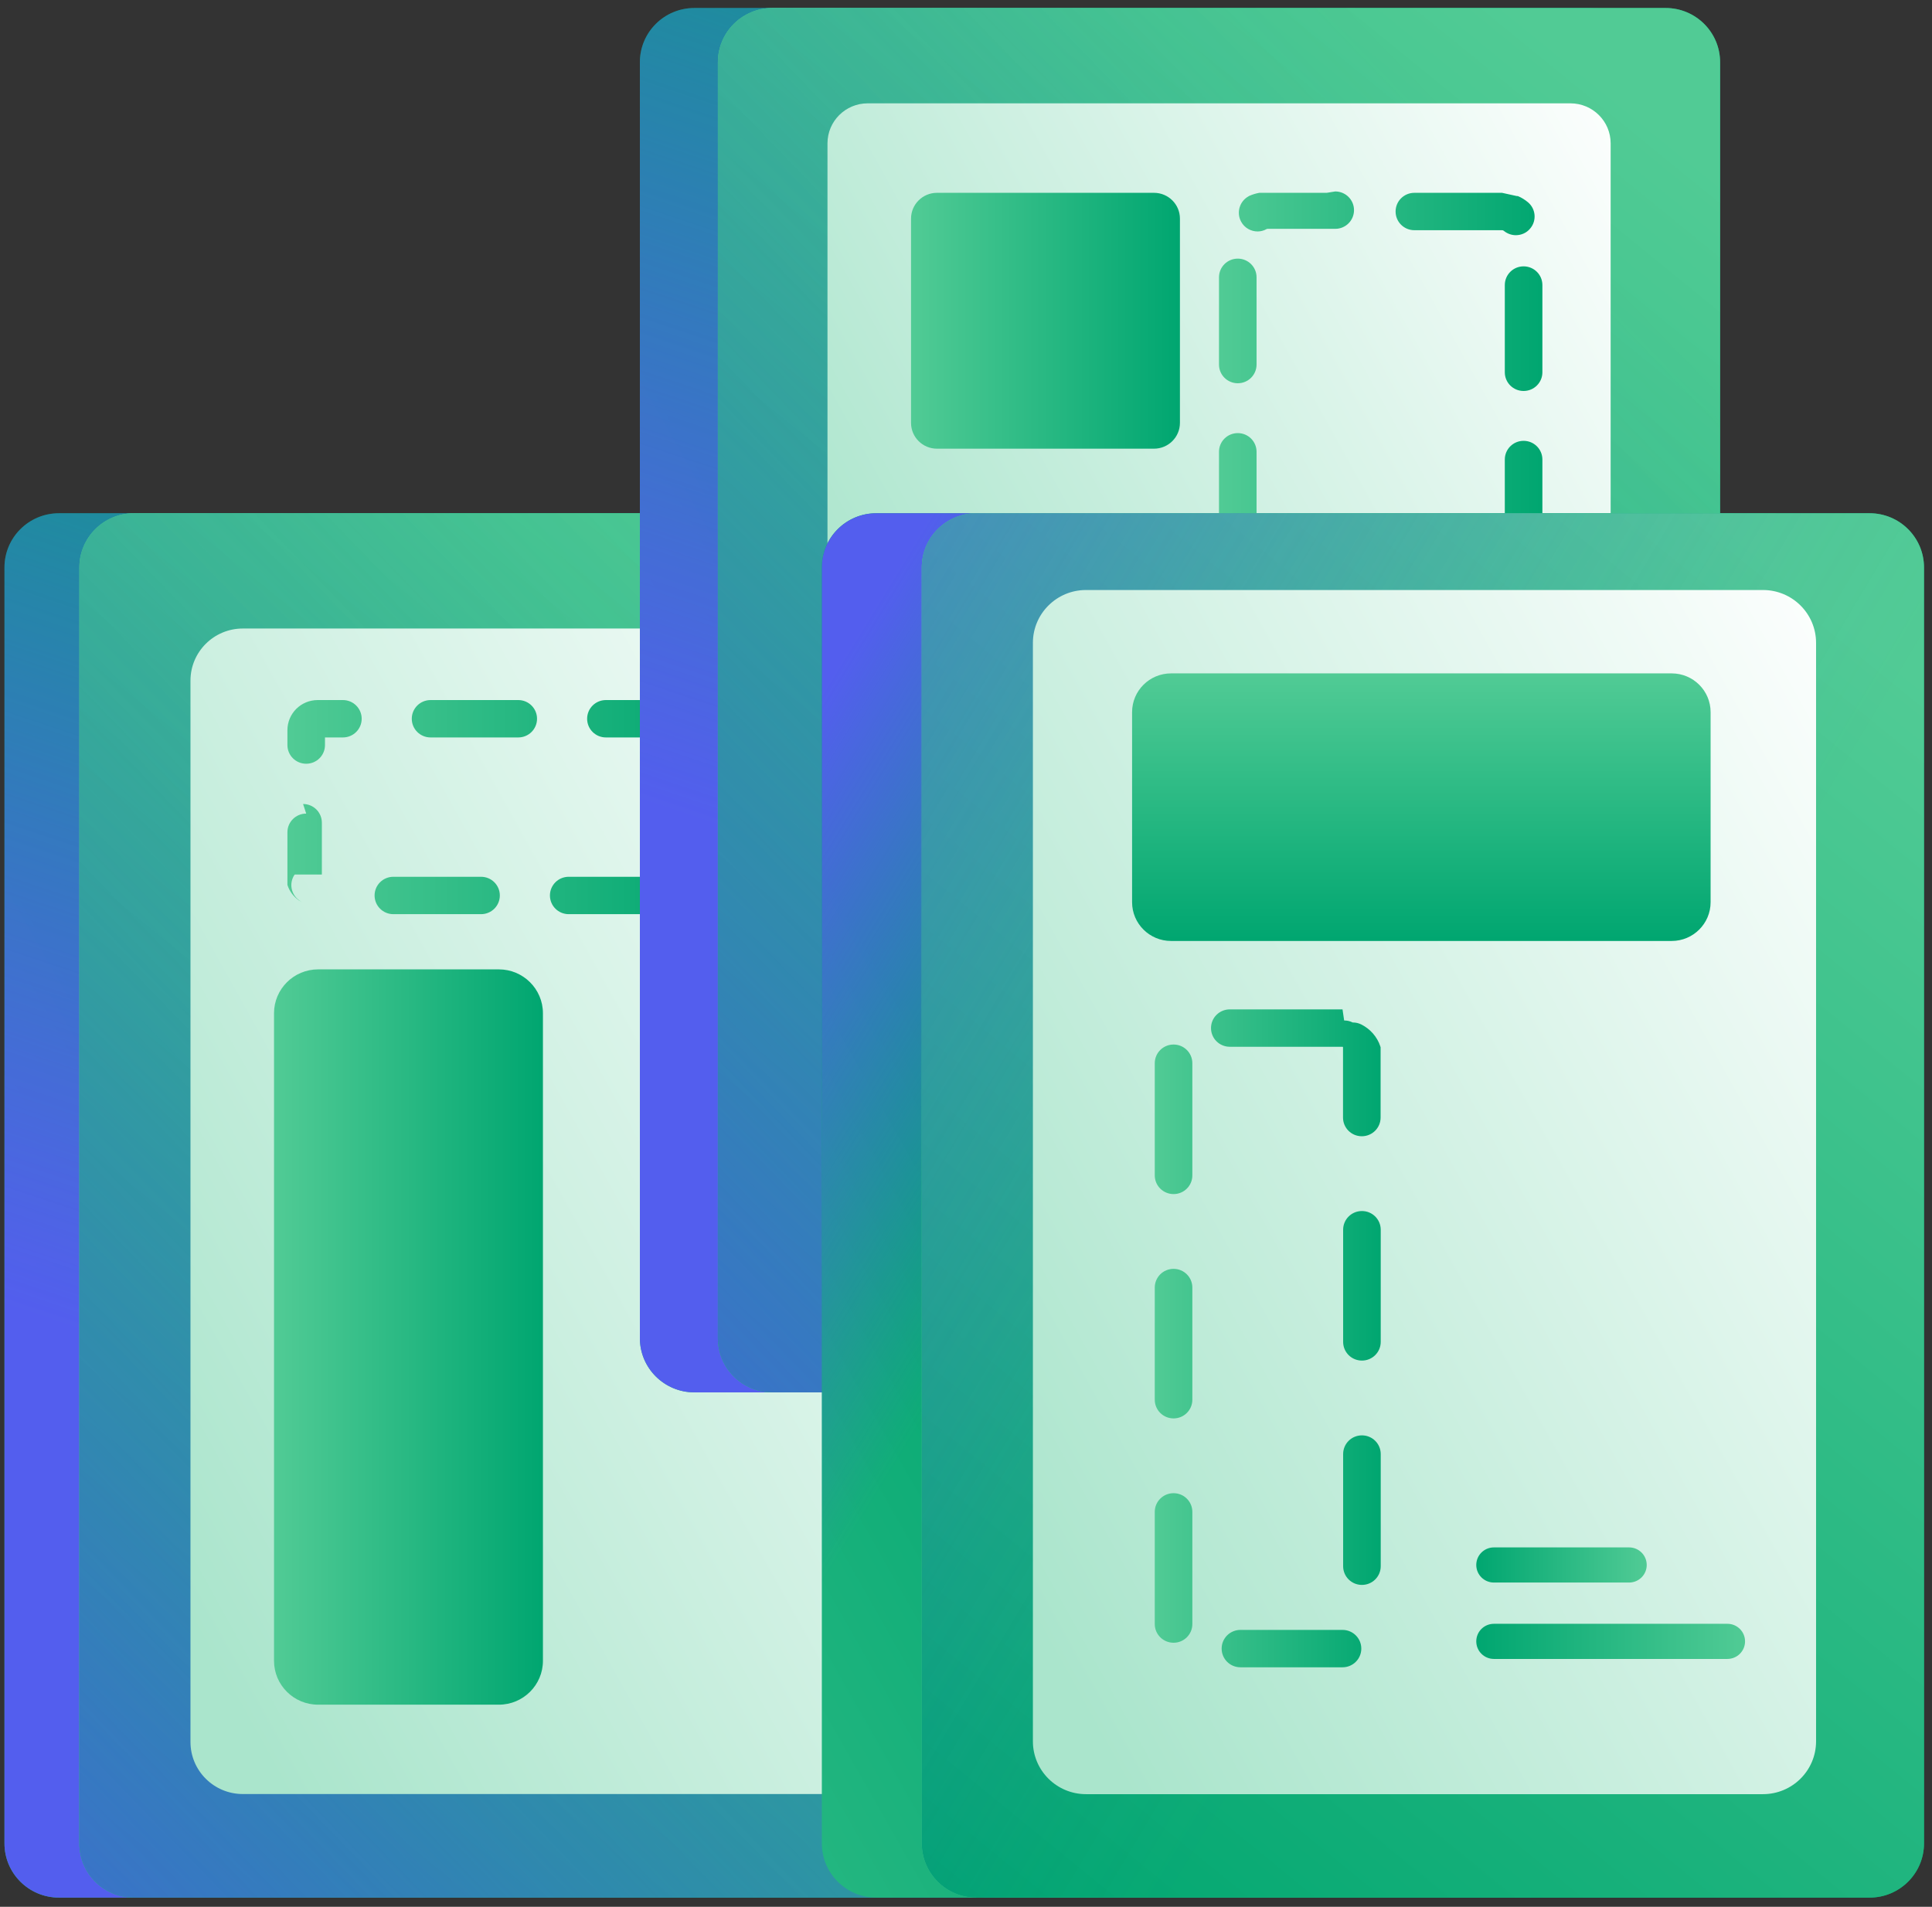 <?xml version="1.0" encoding="UTF-8"?> <svg xmlns="http://www.w3.org/2000/svg" width="155" height="153" viewBox="0 0 155 153" fill="none"><rect x="0" y="0" width="155" height="153" fill="#333333" stroke="none"/><path d="M76.395 41.182H4.73C2.316 41.182 0.359 43.129 0.359 45.532V147.912C0.359 150.314 2.316 152.262 4.73 152.262H76.395C78.809 152.262 80.766 150.314 80.766 147.912V45.532C80.766 43.129 78.809 41.182 76.395 41.182Z" fill="url(#paint0_linear_1434_5505)"></path><path d="M76.395 41.182H4.73C2.316 41.182 0.359 43.129 0.359 45.532V147.912C0.359 150.314 2.316 152.262 4.73 152.262H76.395C78.809 152.262 80.766 150.314 80.766 147.912V45.532C80.766 43.129 78.809 41.182 76.395 41.182Z" fill="url(#paint1_linear_1434_5505)"></path><path d="M82.403 41.182H10.738C8.324 41.182 6.367 43.129 6.367 45.532V147.912C6.367 150.314 8.324 152.262 10.738 152.262H82.403C84.817 152.262 86.773 150.314 86.773 147.912V45.532C86.773 43.129 84.817 41.182 82.403 41.182Z" fill="url(#paint2_linear_1434_5505)"></path><path d="M82.403 41.182H10.738C8.324 41.182 6.367 43.129 6.367 45.532V147.912C6.367 150.314 8.324 152.262 10.738 152.262H82.403C84.817 152.262 86.773 150.314 86.773 147.912V45.532C86.773 43.129 84.817 41.182 82.403 41.182Z" fill="url(#paint3_linear_1434_5505)"></path><path d="M82.403 41.182H10.738C8.324 41.182 6.367 43.129 6.367 45.532V147.912C6.367 150.314 8.324 152.262 10.738 152.262H82.403C84.817 152.262 86.773 150.314 86.773 147.912V45.532C86.773 43.129 84.817 41.182 82.403 41.182Z" fill="url(#paint4_linear_1434_5505)"></path><path d="M83.299 59.522H62.952C62.027 59.522 61.273 58.772 61.273 57.852C61.273 56.932 62.027 56.182 62.952 56.182H83.299C84.224 56.182 84.977 56.932 84.977 57.852C84.977 58.772 84.224 59.522 83.299 59.522Z" fill="url(#paint5_linear_1434_5505)"></path><path d="M73.913 50.432H19.481C17.162 50.432 15.281 52.303 15.281 54.612V139.772C15.281 142.08 17.162 143.952 19.481 143.952H73.913C76.233 143.952 78.113 142.08 78.113 139.772V54.612C78.113 52.303 76.233 50.432 73.913 50.432Z" fill="url(#paint6_linear_1434_5505)"></path><path d="M83.299 68.102H62.952C62.027 68.102 61.273 67.352 61.273 66.432C61.273 65.512 62.027 64.762 62.952 64.762H83.299C84.224 64.762 84.977 65.512 84.977 66.432C84.977 67.352 84.224 68.102 83.299 68.102Z" fill="url(#paint7_linear_1434_5505)"></path><path d="M55.645 56.172H48.611C47.777 56.172 47.104 56.842 47.104 57.672C47.104 58.502 47.777 59.172 48.611 59.172H55.645C56.479 59.172 57.152 58.502 57.152 57.672C57.152 57.172 56.911 56.732 56.539 56.462C56.288 56.282 55.987 56.172 55.655 56.172H55.645ZM41.578 56.172H34.544C33.71 56.172 33.036 56.842 33.036 57.672C33.036 58.502 33.71 59.172 34.544 59.172H41.578C42.412 59.172 43.085 58.502 43.085 57.672C43.085 56.842 42.412 56.172 41.578 56.172ZM27.51 56.172H25.49C24.144 56.172 23.059 57.252 23.059 58.592V59.782C23.059 60.612 23.732 61.282 24.566 61.282C25.4 61.282 26.073 60.612 26.073 59.782V59.172H27.51C28.344 59.172 29.017 58.502 29.017 57.672C29.017 56.842 28.344 56.172 27.51 56.172ZM24.566 65.282C23.732 65.282 23.059 65.952 23.059 66.782V70.942C23.059 70.942 23.059 70.942 23.059 70.952C23.059 70.952 23.059 70.952 23.059 70.962C23.059 70.962 23.059 70.982 23.059 70.992C23.059 70.992 23.059 70.992 23.059 71.002C23.219 71.512 23.551 71.942 23.973 72.242C24.073 72.302 24.184 72.352 24.294 72.402C23.531 72.082 23.169 71.202 23.491 70.442C23.531 70.342 23.581 70.252 23.641 70.172H25.822V66.012C25.822 65.182 25.149 64.512 24.315 64.512L24.566 65.282ZM38.593 70.352H31.559C30.725 70.352 30.052 71.022 30.052 71.852C30.052 72.682 30.725 73.352 31.559 73.352H38.593C39.427 73.352 40.1 72.682 40.1 71.852C40.1 71.022 39.427 70.352 38.593 70.352ZM52.661 70.352H45.627C44.793 70.352 44.12 71.022 44.12 71.852C44.12 72.682 44.793 73.352 45.627 73.352H52.661C53.495 73.352 54.168 72.682 54.168 71.852C54.168 71.022 53.495 70.352 52.661 70.352ZM56.56 62.202C55.726 62.202 55.052 62.872 55.052 63.702V70.702C55.052 71.532 55.726 72.202 56.56 72.202C57.394 72.202 58.067 71.532 58.067 70.702V63.702C58.067 62.872 57.394 62.202 56.56 62.202ZM55.645 56.172C55.977 56.172 56.288 56.282 56.529 56.462C56.831 56.512 57.132 56.652 57.363 56.882C57.363 56.882 57.343 56.872 57.343 56.862C57.343 56.862 57.343 56.862 57.333 56.862C57.062 56.652 56.73 56.502 56.379 56.422L55.645 56.172Z" fill="url(#paint8_linear_1434_5505)"></path><path d="M40.021 77.782H25.521C23.568 77.782 21.984 79.358 21.984 81.302V133.262C21.984 135.206 23.568 136.782 25.521 136.782H40.021C41.974 136.782 43.558 135.206 43.558 133.262V81.302C43.558 79.358 41.974 77.782 40.021 77.782Z" fill="url(#paint9_linear_1434_5505)"></path><path d="M127.371 0.642H55.707C53.293 0.642 51.336 2.589 51.336 4.992V107.372C51.336 109.774 53.293 111.722 55.707 111.722H127.371C129.785 111.722 131.742 109.774 131.742 107.372V4.992C131.742 2.589 129.785 0.642 127.371 0.642Z" fill="url(#paint10_linear_1434_5505)"></path><path d="M127.371 0.642H55.707C53.293 0.642 51.336 2.589 51.336 4.992V107.372C51.336 109.774 53.293 111.722 55.707 111.722H127.371C129.785 111.722 131.742 109.774 131.742 107.372V4.992C131.742 2.589 129.785 0.642 127.371 0.642Z" fill="url(#paint11_linear_1434_5505)"></path><path d="M133.629 0.642H61.965C59.551 0.642 57.594 2.589 57.594 4.992V107.372C57.594 109.774 59.551 111.722 61.965 111.722H133.629C136.043 111.722 138 109.774 138 107.372V4.992C138 2.589 136.043 0.642 133.629 0.642Z" fill="url(#paint12_linear_1434_5505)"></path><path d="M133.629 0.642H61.965C59.551 0.642 57.594 2.589 57.594 4.992V107.372C57.594 109.774 59.551 111.722 61.965 111.722H133.629C136.043 111.722 138 109.774 138 107.372V4.992C138 2.589 136.043 0.642 133.629 0.642Z" fill="url(#paint13_linear_1434_5505)"></path><path d="M133.629 0.642H61.965C59.551 0.642 57.594 2.589 57.594 4.992V107.372C57.594 109.774 59.551 111.722 61.965 111.722H133.629C136.043 111.722 138 109.774 138 107.372V4.992C138 2.589 136.043 0.642 133.629 0.642Z" fill="url(#paint14_linear_1434_5505)"></path><path d="M125.993 8.292H69.612C67.831 8.292 66.387 9.729 66.387 11.502V60.502C66.387 62.275 67.831 63.712 69.612 63.712H125.993C127.775 63.712 129.219 62.275 129.219 60.502V11.502C129.219 9.729 127.775 8.292 125.993 8.292Z" fill="url(#paint15_linear_1434_5505)"></path><path d="M106.438 15.472H101.032C100.751 15.522 100.49 15.602 100.239 15.712C100.239 15.712 100.229 15.712 100.219 15.722C100.198 15.722 100.188 15.742 100.168 15.752C99.445 16.152 99.174 17.062 99.575 17.792C99.847 18.292 100.369 18.572 100.892 18.572C101.133 18.572 101.384 18.512 101.615 18.382C101.645 18.362 101.676 18.362 101.716 18.362H107.122C107.956 18.362 108.629 17.692 108.629 16.862C108.629 16.032 107.956 15.362 107.122 15.362L106.438 15.472ZM99.304 20.752C98.47 20.752 97.797 21.422 97.797 22.252V29.252C97.797 30.082 98.47 30.752 99.304 30.752C100.138 30.752 100.811 30.082 100.811 29.252V22.252C100.811 21.422 100.138 20.752 99.304 20.752ZM99.304 34.752C98.47 34.752 97.797 35.422 97.797 36.252V43.252C97.797 44.082 98.47 44.752 99.304 44.752C100.138 44.752 100.811 44.082 100.811 43.252V36.252C100.811 35.422 100.138 34.752 99.304 34.752ZM99.304 48.752C98.47 48.752 97.797 49.422 97.797 50.252V53.312C97.797 53.312 97.797 53.312 97.797 53.322C97.797 53.322 97.797 53.322 97.797 53.332C97.797 53.332 97.797 53.332 97.797 53.342C97.797 53.342 97.797 53.342 97.797 53.352C97.807 53.372 97.827 53.392 97.837 53.412C98.219 53.962 98.761 54.392 99.405 54.622C99.575 54.682 99.746 54.712 99.917 54.712C100.53 54.712 101.113 54.332 101.334 53.722C101.615 52.942 101.213 52.082 100.43 51.802C100.43 51.802 100.289 51.752 100.289 51.602V48.542C100.289 47.712 99.616 47.042 98.782 47.042L99.304 48.752ZM113.975 53.532H106.941C106.107 53.532 105.434 54.202 105.434 55.032C105.434 55.862 106.107 56.532 106.941 56.532H113.975C114.809 56.532 115.482 55.862 115.482 55.032C115.482 54.202 114.809 53.532 113.975 53.532ZM122.234 49.372C121.4 49.372 120.727 50.042 120.727 50.872V53.322C120.727 53.462 120.617 53.522 120.546 53.532C119.722 53.662 119.16 54.422 119.29 55.242C119.411 55.982 120.044 56.512 120.777 56.512C120.858 56.512 120.928 56.512 121.008 56.492C122.244 56.302 123.249 55.412 123.611 54.242C123.611 54.242 123.611 54.212 123.621 54.202C123.621 54.192 123.621 54.182 123.621 54.172C123.621 54.172 123.621 54.152 123.621 54.142V54.122C123.621 54.122 123.621 54.112 123.621 54.102C123.621 54.102 123.621 54.102 123.621 54.092C123.621 54.092 123.621 54.082 123.621 54.072C123.621 54.072 123.621 54.062 123.621 54.052C123.621 54.052 123.621 54.052 123.621 54.042V51.592C123.621 50.762 122.948 50.092 122.114 50.092L122.234 49.372ZM122.234 35.372C121.4 35.372 120.727 36.042 120.727 36.872V43.872C120.727 44.702 121.4 45.372 122.234 45.372C123.068 45.372 123.742 44.702 123.742 43.872V36.872C123.742 36.042 123.068 35.372 122.234 35.372ZM122.234 21.372C121.4 21.372 120.727 22.042 120.727 22.872V29.872C120.727 30.702 121.4 31.372 122.234 31.372C123.068 31.372 123.742 30.702 123.742 29.872V22.872C123.742 22.042 123.068 21.372 122.234 21.372ZM120.506 15.472H113.472C112.638 15.472 111.965 16.142 111.965 16.972C111.965 17.802 112.638 18.472 113.472 18.472H120.506C120.506 18.472 120.586 18.472 120.647 18.522C120.928 18.752 121.27 18.872 121.611 18.872C122.043 18.872 122.475 18.692 122.767 18.332C123.299 17.702 123.219 16.752 122.576 16.222C122.335 16.022 122.063 15.852 121.772 15.732C121.772 15.732 121.762 15.732 121.752 15.732C121.752 15.732 121.742 15.732 121.732 15.732C121.732 15.732 121.732 15.732 121.722 15.732C121.722 15.732 121.712 15.732 121.702 15.732C121.702 15.732 121.702 15.732 121.692 15.732L120.506 15.472Z" fill="url(#paint16_linear_1434_5505)"></path><path d="M92.584 15.472H75.17C74.021 15.472 73.09 16.398 73.09 17.542V33.932C73.09 35.075 74.021 36.002 75.17 36.002H92.584C93.732 36.002 94.663 35.075 94.663 33.932V17.542C94.663 16.398 93.732 15.472 92.584 15.472Z" fill="url(#paint17_linear_1434_5505)"></path><path d="M141.969 41.182H70.305C67.891 41.182 65.934 43.129 65.934 45.532V147.912C65.934 150.314 67.891 152.262 70.305 152.262H141.969C144.383 152.262 146.34 150.314 146.34 147.912V45.532C146.34 43.129 144.383 41.182 141.969 41.182Z" fill="url(#paint18_linear_1434_5505)"></path><path d="M141.969 41.182H70.305C67.891 41.182 65.934 43.129 65.934 45.532V147.912C65.934 150.314 67.891 152.262 70.305 152.262H141.969C144.383 152.262 146.34 150.314 146.34 147.912V45.532C146.34 43.129 144.383 41.182 141.969 41.182Z" fill="url(#paint19_linear_1434_5505)"></path><path d="M149.988 41.182H78.324C75.91 41.182 73.953 43.129 73.953 45.532V147.912C73.953 150.314 75.91 152.262 78.324 152.262H149.988C152.403 152.262 154.359 150.314 154.359 147.912V45.532C154.359 43.129 152.403 41.182 149.988 41.182Z" fill="url(#paint20_linear_1434_5505)"></path><path d="M149.988 41.182H78.324C75.91 41.182 73.953 43.129 73.953 45.532V147.912C73.953 150.314 75.91 152.262 78.324 152.262H149.988C152.403 152.262 154.359 150.314 154.359 147.912V45.532C154.359 43.129 152.403 41.182 149.988 41.182Z" fill="url(#paint21_linear_1434_5505)"></path><path d="M149.988 41.182H78.324C75.91 41.182 73.953 43.129 73.953 45.532V147.912C73.953 150.314 75.91 152.262 78.324 152.262H149.988C152.403 152.262 154.359 150.314 154.359 147.912V45.532C154.359 43.129 152.403 41.182 149.988 41.182Z" fill="url(#paint22_linear_1434_5505)"></path><path d="M141.439 47.342H87.128C84.775 47.342 82.867 49.24 82.867 51.582V139.722C82.867 142.063 84.775 143.962 87.128 143.962H141.439C143.792 143.962 145.699 142.063 145.699 139.722V51.582C145.699 49.24 143.792 47.342 141.439 47.342Z" fill="url(#paint23_linear_1434_5505)"></path><path d="M137.238 72.392V57.142C137.238 55.424 135.839 54.032 134.113 54.032H93.95C92.224 54.032 90.825 55.424 90.825 57.142V72.392C90.825 74.109 92.224 75.502 93.95 75.502H134.113C135.839 75.502 137.238 74.109 137.238 72.392Z" fill="url(#paint24_linear_1434_5505)"></path><path d="M107.707 80.992H98.663C97.829 80.992 97.156 81.662 97.156 82.492C97.156 83.322 97.829 83.992 98.663 83.992H107.707C107.707 83.992 107.707 83.992 107.717 83.992C107.727 83.992 107.747 84.012 107.747 84.032V89.672C107.747 90.502 108.42 91.172 109.254 91.172C110.088 91.172 110.762 90.502 110.762 89.672V84.032C110.762 84.012 110.752 83.992 110.741 83.982C110.741 83.982 110.741 83.972 110.741 83.962C110.49 83.192 109.928 82.562 109.214 82.202C108.993 82.092 108.762 82.042 108.531 82.042C108.531 82.042 108.531 82.042 108.521 82.042C108.31 81.932 108.079 81.882 107.838 81.882L107.707 80.992ZM94.152 83.812C93.318 83.812 92.644 84.482 92.644 85.312V94.312C92.644 95.142 93.318 95.812 94.152 95.812C94.986 95.812 95.659 95.142 95.659 94.312V85.312C95.659 84.482 94.986 83.812 94.152 83.812ZM94.152 101.812C93.318 101.812 92.644 102.482 92.644 103.312V112.312C92.644 113.142 93.318 113.812 94.152 113.812C94.986 113.812 95.659 113.142 95.659 112.312V103.312C95.659 102.482 94.986 101.812 94.152 101.812ZM94.152 119.812C93.318 119.812 92.644 120.482 92.644 121.312V130.312C92.644 131.142 93.318 131.812 94.152 131.812C94.986 131.812 95.659 131.142 95.659 130.312V121.312C95.659 120.482 94.986 119.812 94.152 119.812ZM107.707 130.782H99.518C98.684 130.782 98.01 131.452 98.01 132.282C98.01 133.112 98.684 133.782 99.518 133.782H107.707C108.541 133.782 109.214 133.112 109.214 132.282C109.214 131.452 108.541 130.782 107.707 130.782ZM109.264 115.172C108.43 115.172 107.757 115.842 107.757 116.672V125.672C107.757 126.502 108.43 127.172 109.264 127.172C110.098 127.172 110.772 126.502 110.772 125.672V116.672C110.772 115.842 110.098 115.172 109.264 115.172ZM109.264 97.172C108.43 97.172 107.757 97.842 107.757 98.672V107.672C107.757 108.502 108.43 109.172 109.264 109.172C110.098 109.172 110.772 108.502 110.772 107.672V98.672C110.772 97.842 110.098 97.172 109.264 97.172Z" fill="url(#paint25_linear_1434_5505)"></path><path d="M119.854 130.292H138.584C139.368 130.292 140.001 130.922 140.001 131.702C140.001 132.482 139.368 133.112 138.584 133.112H119.854C119.071 133.112 118.438 132.482 118.438 131.702C118.438 130.922 119.071 130.292 119.854 130.292Z" fill="url(#paint26_linear_1434_5505)"></path><path d="M119.854 124.162H130.696C131.48 124.162 132.113 124.792 132.113 125.572C132.113 126.352 131.48 126.982 130.696 126.982H119.854C119.071 126.982 118.438 126.352 118.438 125.572C118.438 124.792 119.071 124.162 119.854 124.162Z" fill="url(#paint27_linear_1434_5505)"></path><defs><linearGradient id="paint0_linear_1434_5505" x1="-59.398" y1="153.042" x2="22.504" y2="106.454" gradientUnits="userSpaceOnUse"><stop stop-color="#51CB95"></stop><stop offset="1" stop-color="#00A670"></stop></linearGradient><linearGradient id="paint1_linear_1434_5505" x1="34.041" y1="116.022" x2="66.108" y2="20.208" gradientUnits="userSpaceOnUse"><stop stop-color="#535EEE"></stop><stop offset="0.99" stop-color="#535EEE" stop-opacity="0"></stop></linearGradient><linearGradient id="paint2_linear_1434_5505" x1="6.367" y1="96.722" x2="86.774" y2="96.722" gradientUnits="userSpaceOnUse"><stop stop-color="#51CB95"></stop><stop offset="1" stop-color="#00A670"></stop></linearGradient><linearGradient id="paint3_linear_1434_5505" x1="83.407" y1="51.952" x2="4.423" y2="148.885" gradientUnits="userSpaceOnUse"><stop stop-color="#51CB95"></stop><stop offset="1" stop-color="#00A670"></stop></linearGradient><linearGradient id="paint4_linear_1434_5505" x1="-24.431" y1="164.742" x2="80.897" y2="62.865" gradientUnits="userSpaceOnUse"><stop stop-color="#535EEE"></stop><stop offset="0.19" stop-color="#535EEE" stop-opacity="0.73"></stop><stop offset="0.4" stop-color="#535EEE" stop-opacity="0.47"></stop><stop offset="0.59" stop-color="#535EEE" stop-opacity="0.27"></stop><stop offset="0.76" stop-color="#535EEE" stop-opacity="0.12"></stop><stop offset="0.9" stop-color="#535EEE" stop-opacity="0.03"></stop><stop offset="0.99" stop-color="#535EEE" stop-opacity="0"></stop></linearGradient><linearGradient id="paint5_linear_1434_5505" x1="61.273" y1="57.852" x2="84.977" y2="57.852" gradientUnits="userSpaceOnUse"><stop stop-color="white"></stop><stop offset="1" stop-color="#AAE5CC"></stop></linearGradient><linearGradient id="paint6_linear_1434_5505" x1="93.447" y1="71.452" x2="8.671" y2="118.588" gradientUnits="userSpaceOnUse"><stop stop-color="white"></stop><stop offset="1" stop-color="#AAE5CC"></stop></linearGradient><linearGradient id="paint7_linear_1434_5505" x1="0.361" y1="66.432" x2="1.366" y2="66.432" gradientUnits="userSpaceOnUse"><stop stop-color="white"></stop><stop offset="1" stop-color="#AAE5CC"></stop></linearGradient><linearGradient id="paint8_linear_1434_5505" x1="23.059" y1="64.762" x2="58.067" y2="64.762" gradientUnits="userSpaceOnUse"><stop stop-color="#51CB95"></stop><stop offset="1" stop-color="#00A670"></stop></linearGradient><linearGradient id="paint9_linear_1434_5505" x1="21.984" y1="107.282" x2="43.558" y2="107.282" gradientUnits="userSpaceOnUse"><stop stop-color="#51CB95"></stop><stop offset="1" stop-color="#00A670"></stop></linearGradient><linearGradient id="paint10_linear_1434_5505" x1="-8.431" y1="112.502" x2="73.481" y2="65.903" gradientUnits="userSpaceOnUse"><stop stop-color="#51CB95"></stop><stop offset="1" stop-color="#00A670"></stop></linearGradient><linearGradient id="paint11_linear_1434_5505" x1="85.008" y1="75.482" x2="117.074" y2="-20.332" gradientUnits="userSpaceOnUse"><stop stop-color="#535EEE"></stop><stop offset="0.99" stop-color="#535EEE" stop-opacity="0"></stop></linearGradient><linearGradient id="paint12_linear_1434_5505" x1="57.594" y1="56.182" x2="138" y2="56.182" gradientUnits="userSpaceOnUse"><stop stop-color="#51CB95"></stop><stop offset="1" stop-color="#00A670"></stop></linearGradient><linearGradient id="paint13_linear_1434_5505" x1="134.634" y1="11.402" x2="55.65" y2="108.345" gradientUnits="userSpaceOnUse"><stop stop-color="#51CB95"></stop><stop offset="1" stop-color="#00A670"></stop></linearGradient><linearGradient id="paint14_linear_1434_5505" x1="26.786" y1="124.202" x2="132.124" y2="22.325" gradientUnits="userSpaceOnUse"><stop stop-color="#535EEE"></stop><stop offset="0.19" stop-color="#535EEE" stop-opacity="0.73"></stop><stop offset="0.4" stop-color="#535EEE" stop-opacity="0.47"></stop><stop offset="0.59" stop-color="#535EEE" stop-opacity="0.27"></stop><stop offset="0.76" stop-color="#535EEE" stop-opacity="0.12"></stop><stop offset="0.9" stop-color="#535EEE" stop-opacity="0.03"></stop><stop offset="0.99" stop-color="#535EEE" stop-opacity="0"></stop></linearGradient><linearGradient id="paint15_linear_1434_5505" x1="136.001" y1="14.972" x2="66.735" y2="53.474" gradientUnits="userSpaceOnUse"><stop stop-color="white"></stop><stop offset="1" stop-color="#AAE5CC"></stop></linearGradient><linearGradient id="paint16_linear_1434_5505" x1="97.807" y1="36.002" x2="123.742" y2="36.002" gradientUnits="userSpaceOnUse"><stop stop-color="#51CB95"></stop><stop offset="1" stop-color="#00A670"></stop></linearGradient><linearGradient id="paint17_linear_1434_5505" x1="73.09" y1="25.732" x2="94.663" y2="25.732" gradientUnits="userSpaceOnUse"><stop stop-color="#51CB95"></stop><stop offset="1" stop-color="#00A670"></stop></linearGradient><linearGradient id="paint18_linear_1434_5505" x1="6.176" y1="153.042" x2="88.079" y2="106.454" gradientUnits="userSpaceOnUse"><stop stop-color="#51CB95"></stop><stop offset="1" stop-color="#00A670"></stop></linearGradient><linearGradient id="paint19_linear_1434_5505" x1="99.615" y1="0.642" x2="131.876" y2="20.44" gradientUnits="userSpaceOnUse"><stop stop-color="#535EEE"></stop><stop offset="0.99" stop-color="#535EEE" stop-opacity="0"></stop></linearGradient><linearGradient id="paint20_linear_1434_5505" x1="73.953" y1="96.722" x2="154.359" y2="96.722" gradientUnits="userSpaceOnUse"><stop stop-color="#51CB95"></stop><stop offset="1" stop-color="#00A670"></stop></linearGradient><linearGradient id="paint21_linear_1434_5505" x1="150.993" y1="51.952" x2="72.009" y2="148.885" gradientUnits="userSpaceOnUse"><stop stop-color="#51CB95"></stop><stop offset="1" stop-color="#00A670"></stop></linearGradient><linearGradient id="paint22_linear_1434_5505" x1="43.145" y1="0.642" x2="148.706" y2="63.819" gradientUnits="userSpaceOnUse"><stop stop-color="#535EEE"></stop><stop offset="0.19" stop-color="#535EEE" stop-opacity="0.73"></stop><stop offset="0.4" stop-color="#535EEE" stop-opacity="0.47"></stop><stop offset="0.59" stop-color="#535EEE" stop-opacity="0.27"></stop><stop offset="0.76" stop-color="#535EEE" stop-opacity="0.12"></stop><stop offset="0.9" stop-color="#535EEE" stop-opacity="0.03"></stop><stop offset="0.99" stop-color="#535EEE" stop-opacity="0"></stop></linearGradient><linearGradient id="paint23_linear_1434_5505" x1="161.736" y1="69.522" x2="75.687" y2="117.353" gradientUnits="userSpaceOnUse"><stop stop-color="white"></stop><stop offset="1" stop-color="#AAE5CC"></stop></linearGradient><linearGradient id="paint24_linear_1434_5505" x1="114.037" y1="54.032" x2="114.037" y2="75.502" gradientUnits="userSpaceOnUse"><stop stop-color="#51CB95"></stop><stop offset="1" stop-color="#00A670"></stop></linearGradient><linearGradient id="paint25_linear_1434_5505" x1="92.655" y1="107.382" x2="110.772" y2="107.382" gradientUnits="userSpaceOnUse"><stop stop-color="#51CB95"></stop><stop offset="1" stop-color="#00A670"></stop></linearGradient><linearGradient id="paint26_linear_1434_5505" x1="140.001" y1="131.702" x2="118.438" y2="131.702" gradientUnits="userSpaceOnUse"><stop stop-color="#51CB95"></stop><stop offset="1" stop-color="#00A670"></stop></linearGradient><linearGradient id="paint27_linear_1434_5505" x1="132.123" y1="125.572" x2="118.438" y2="125.572" gradientUnits="userSpaceOnUse"><stop stop-color="#51CB95"></stop><stop offset="1" stop-color="#00A670"></stop></linearGradient></defs></svg> 